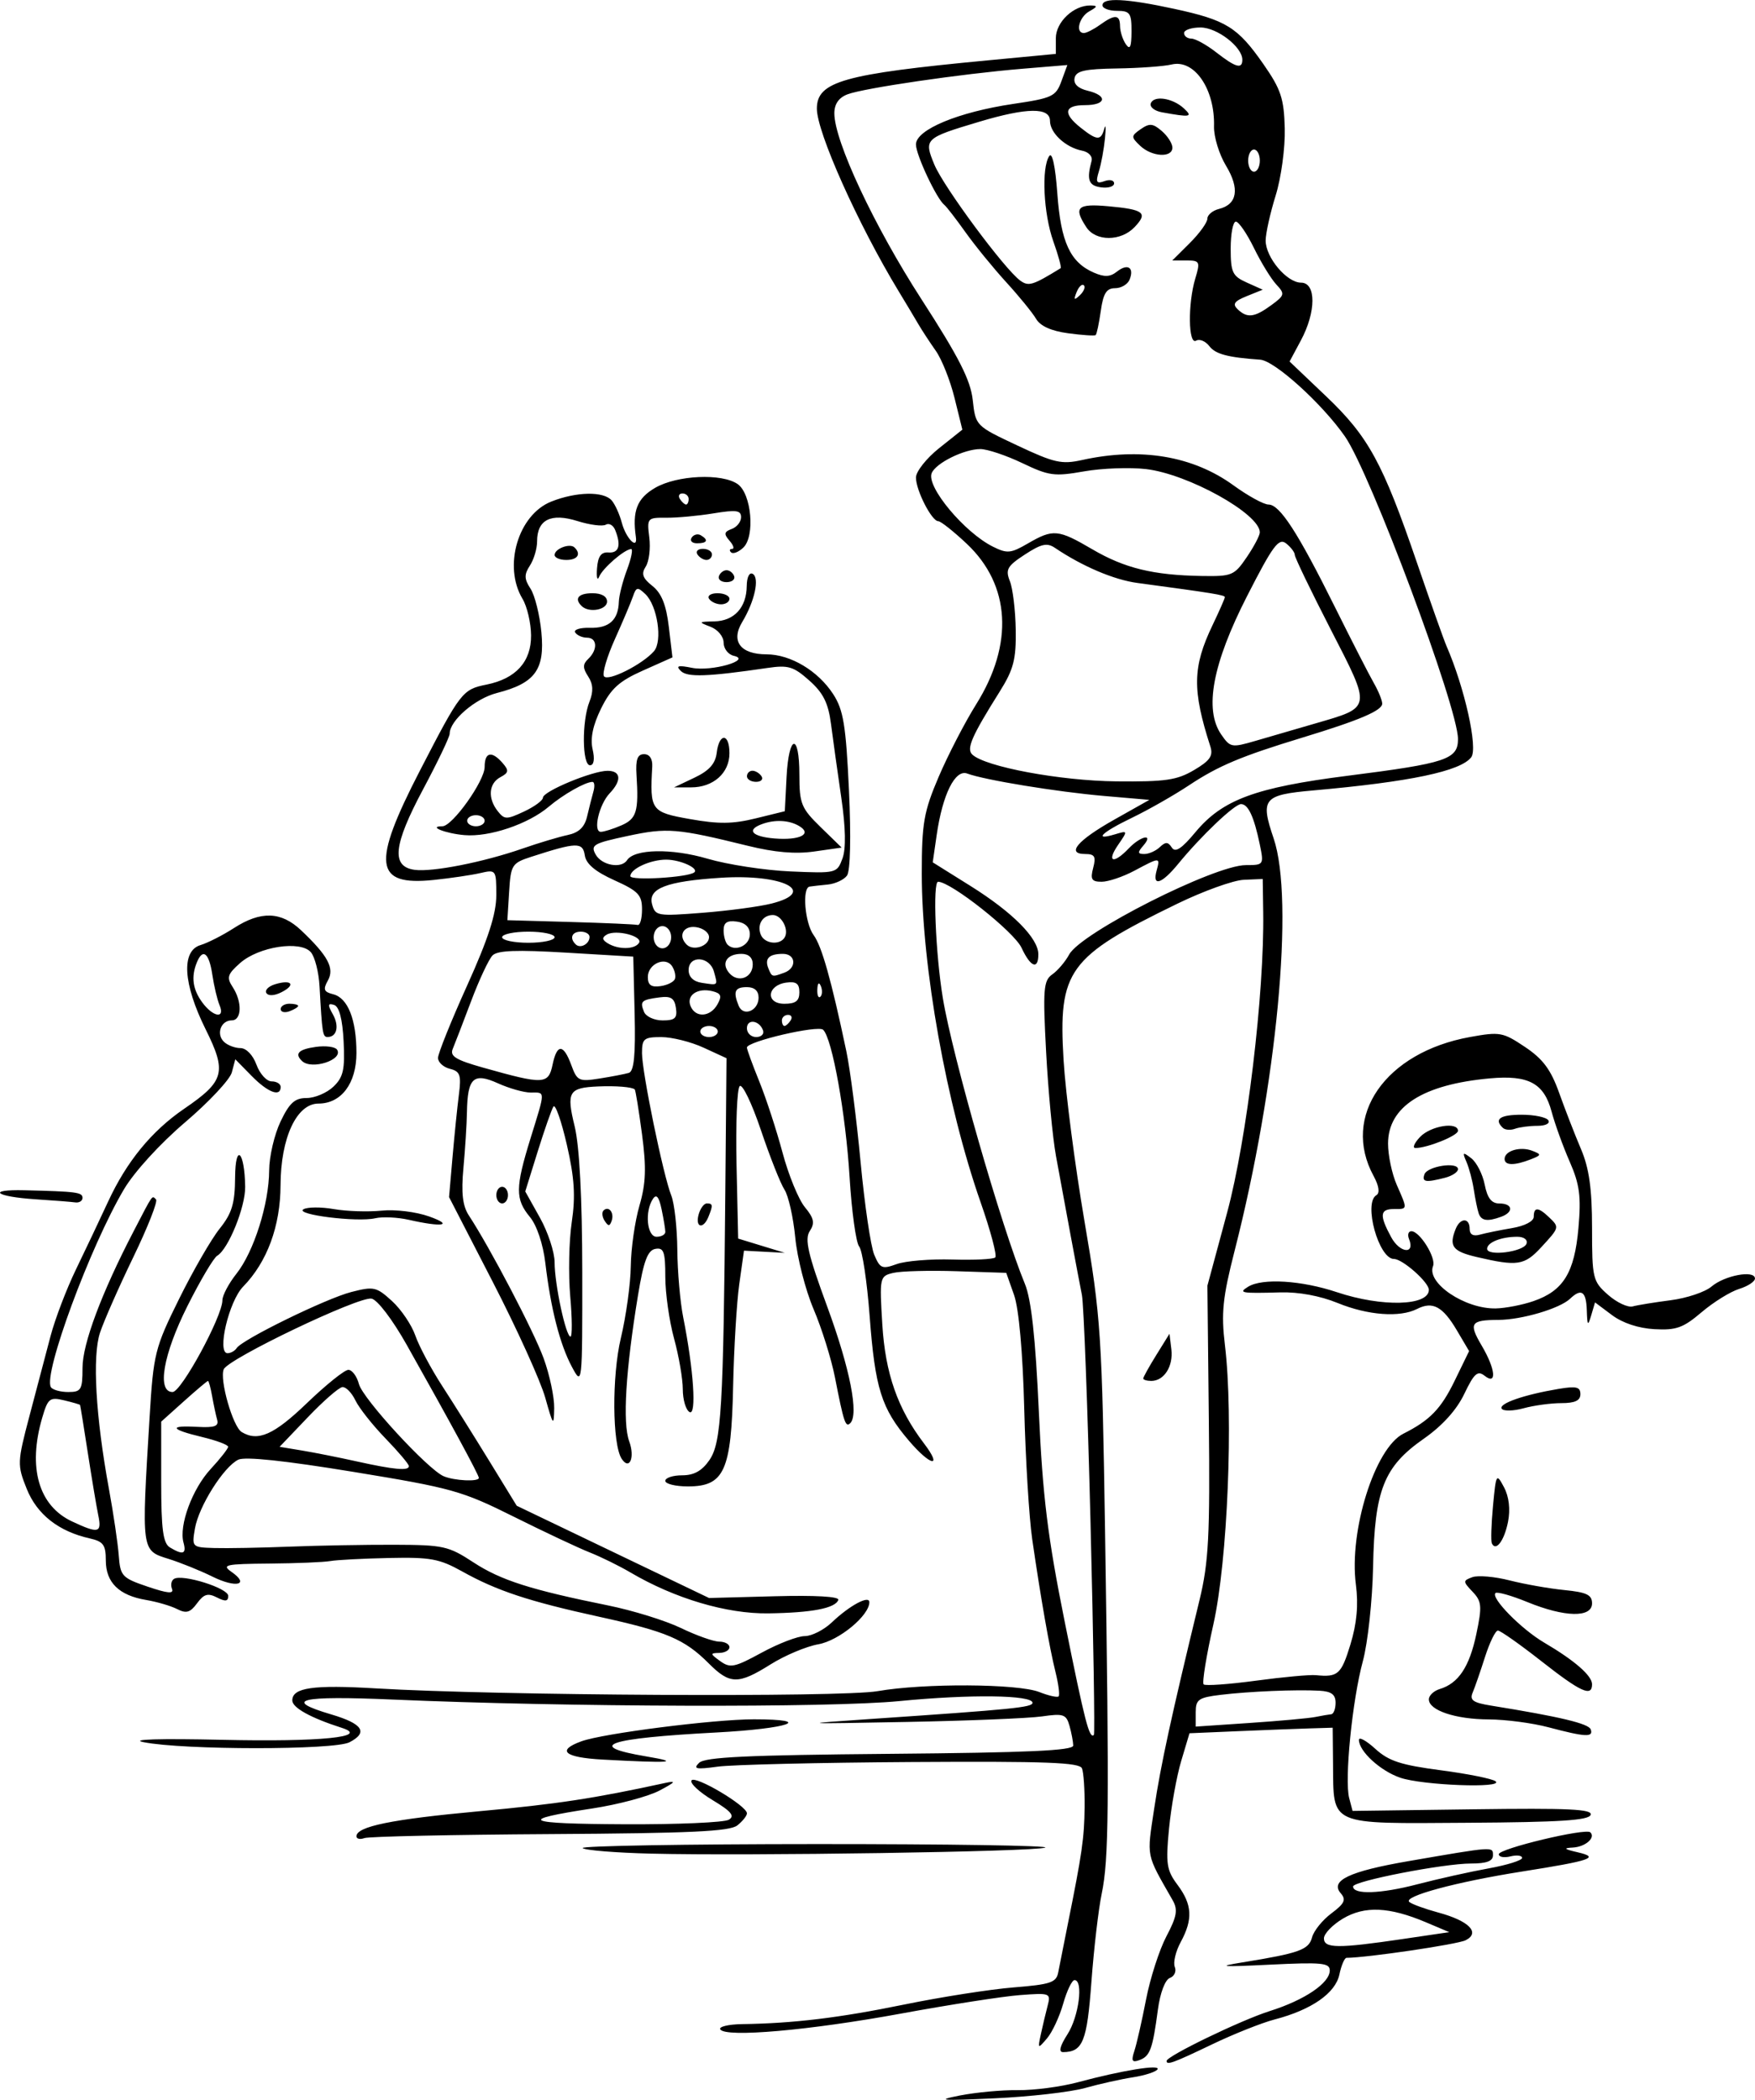 <?xml version="1.0" encoding="UTF-8"?>
<svg width="300.27mm" height="359.22mm" version="1.1" viewBox="0 0 1064 1272.8" xmlns="http://www.w3.org/2000/svg">
<g transform="translate(-451.49 391.01)">
<path d="m1033.3 879.21c9.717-1.919 25.618-3.39 35.335-3.268 9.717 0.122 26.05-2.028 36.296-4.778 26.992-7.244 50.39-11.028 48.302-7.813-0.994 1.531-7.715 3.698-14.934 4.816-7.22 1.118-20.282 4.037-29.027 6.487-8.745 2.45-33.392 5.263-54.77 6.25-32.555 1.503-35.999 1.228-21.201-1.694zm105.92-27.055c1.394-4.189 4.582-18.208 7.086-31.154 2.504-12.946 8.065-30.19 12.358-38.32 6.336-12 7.045-16.114 3.767-21.857-16.366-28.67-15.723-25.459-11.16-55.776 3.974-26.406 10.373-55.822 27.44-126.15 5.557-22.897 6.399-39.08 5.661-108.75l-0.868-81.848 11.944-44.247c11.98-44.38 22.611-132.83 21.889-182.11l-0.297-20.175-11.503 0.498c-6.327 0.274-24.502 6.82-40.39 14.547-66.236 32.214-72.112 40.307-68.835 94.812 1.198 19.923 6.906 63.881 12.684 97.685 9.933 58.108 10.614 68.435 12.478 189.24 2.562 166.1 2.267 197.62-2.041 218.27-1.964 9.412-4.777 33.505-6.252 53.54-2.656 36.074-5.2 42.4-17.111 42.541-2.913 0.034-2.035-3.585 2.637-10.877 6.88-10.738 9.723-32.785 4.228-32.785-1.54 0-4.626 6.431-6.857 14.291-2.231 7.86-6.641 17.317-9.798 21.016-5.58 6.536-5.685 6.465-3.743-2.522 1.099-5.086 2.937-12.821 4.084-17.189 2.028-7.725 1.571-7.903-16.784-6.512-10.378 0.786-42.721 5.814-71.872 11.172-55.665 10.232-106.5 14.693-109.78 9.634-1.068-1.645 4.91-3.09 13.284-3.211 31.179-0.452 58.733-3.781 98.186-11.862 22.307-4.569 52.15-9.24 66.318-10.38 22.526-1.812 25.926-2.959 27.093-9.139 0.733-3.887 3.319-16.903 5.745-28.924 8.712-43.158 10.042-52.395 10.25-71.179 0.117-10.483-0.601-21.075-1.594-23.538-1.453-3.606-21.587-4.357-103.36-3.855-55.853 0.343-108.71 1.602-117.45 2.799-13.209 1.807-15.124 1.417-11.312-2.304 3.586-3.501 28.873-4.693 115.72-5.456 84.04-0.738 111.12-1.968 111.09-5.044-0.035-2.237-1.039-7.589-2.25-11.893-1.986-7.058-3.629-7.622-16.736-5.747-7.993 1.143-44.745 2.649-81.67 3.346-66.492 1.255-66.696 1.237-21.201-1.854 85.484-5.808 97.172-6.98 97.172-9.751 0-4.754-37.768-5.237-80.698-1.032-42.264 4.139-201.53 3.659-307.11-0.927-56.532-2.455-67.327 0.144-37.365 8.999 19.148 5.659 22.597 10.917 11.079 16.889-9.249 4.795-100.67 4.761-124.77-0.046-8.768-1.749 9.39-2.293 47.824-1.434 59.27 1.325 89.595-1.715 72.316-7.25-18.934-6.064-30.035-12.208-30.035-16.623 0-7.771 12.591-9.578 50.83-7.293 72.978 4.36 282.04 5.504 304.03 1.664 28.035-4.895 85.034-4.58 98.029 0.542 5.624 2.217 10.881 3.406 11.684 2.643 0.802-0.763-0.039-7.398-1.866-14.743-3.684-14.803-8.942-44.792-14.133-80.607-1.876-12.946-4.047-48.505-4.824-79.02-0.865-33.976-3.253-60.696-6.161-68.932l-4.747-13.45-30.03-0.992c-16.516-0.546-33.823-0.087-38.459 1.019-8.256 1.97-8.393 2.616-6.65 31.255 1.809 29.725 9.315 51.16 25.237 72.075 11.573 15.201 4.155 13.93-9.071-1.554-16.743-19.602-20.55-31.687-23.857-75.727-1.561-20.797-4.414-39.712-6.34-42.032-1.925-2.32-4.542-21.282-5.815-42.137-2.343-38.39-10.539-84.029-16.029-89.253-3.106-2.956-46.219 7.088-46.216 10.766 9.9e-4 1.143 3.38 10.401 7.509 20.573 4.129 10.172 10.468 29.58 14.088 43.129 3.619 13.549 9.714 28.425 13.543 33.058 5.547 6.71 6.149 9.662 2.964 14.516-3.207 4.886-1.096 13.988 10.658 45.962 13.766 37.444 19.248 65.377 13.841 70.522-2.812 2.676-3.899-0.595-9.18-27.611-2.204-11.273-8.044-29.952-12.979-41.509-4.935-11.557-9.942-31.083-11.128-43.392-1.186-12.309-4.13-25.406-6.542-29.105-2.412-3.699-8.849-19.958-14.303-36.132-5.455-16.174-11.231-28.158-12.835-26.631-1.605 1.527-2.472 22.948-1.927 47.602l0.99 44.826 28.268 8.647-24.735-1.325-2.849 20.175c-1.567 11.096-3.251 39.09-3.741 62.207-1.084 51.112-5.344 60.526-27.385 60.526-7.55-1e-4 -13.728-1.513-13.728-3.363s4.587-3.362 10.194-3.362c7.221 0 12.051-2.696 16.56-9.246 7.232-10.503 8.461-31.351 9.635-163.41l0.713-80.183-13.914-6.403c-7.653-3.522-19.181-6.403-25.618-6.403-10.551 0-11.704 0.958-11.704 9.724 0 11.558 12.865 74.087 17.767 86.357 1.889 4.727 3.529 19.467 3.645 32.755 0.117 13.288 1.719 31.725 3.563 40.972 6.348 31.835 8.224 60.063 3.82 57.473-2.233-1.313-4.06-7.521-4.06-13.794 0-6.274-2.385-20.12-5.3-30.771s-5.3-27.48-5.3-37.399c0-15.219-0.945-17.861-6.054-16.925-4.642 0.851-7.087 7.379-10.479 27.988-7.516 45.655-9.441 77.502-5.357 88.648 3.609 9.852 0.152 17.858-4.572 10.585-5.715-8.799-5.984-50.172-0.476-73.216 3.171-13.266 5.873-32.874 6.006-43.573 0.134-10.699 2.498-27.207 5.256-36.684 3.918-13.461 4.251-22.96 1.525-43.42-1.919-14.404-3.893-26.556-4.386-27.003-1.619-1.469-11.306-2.259-22.098-1.801-17.96 0.762-19.44 3.252-14.338 24.135 2.93 11.995 4.581 43.499 4.62 88.17 0.06 68.942 0 69.411-6.267 57.694-7.293-13.612-12.83-35.242-16.113-62.938-1.359-11.47-5.17-22.856-9.335-27.895-8.963-10.843-8.914-17.758 0.339-47.673 9.145-29.569 9.138-27.784 0.11-27.784-4.079 0-12.973-2.509-19.764-5.576-14.908-6.732-18.521-3.413-18.88 17.345-0.127 7.398-1.095 22.747-2.148 34.109-1.387 14.959-0.481 22.845 3.284 28.582 12.926 19.694 39.329 70.127 45.354 86.628 3.651 9.999 6.533 23.617 6.405 30.263-0.216 11.2-0.613 10.731-5.43-6.411-2.859-10.172-17.149-41.688-31.756-70.036l-26.558-51.542 2.093-24.116c1.152-13.264 2.893-30.354 3.869-37.977 1.523-11.891 0.75-14.117-5.44-15.657-3.969-0.988-7.216-3.963-7.216-6.611 0-2.649 7.95-22.41 17.668-43.913 12.779-28.279 17.668-43.425 17.668-54.736 0-15.362-0.17-15.599-9.717-13.394-5.344 1.234-18.063 3.111-28.263 4.17-36.037 3.743-37.684-9.424-8.294-66.328 24.634-47.698 25.771-49.166 40.335-52.095 17.833-3.587 27.161-13.897 27.015-29.862-0.067-7.538-2.398-17.488-5.175-22.111-11.875-19.769-2.651-50.983 17.427-58.966 15.187-6.039 31.695-6.354 36.626-0.701 2.025 2.322 4.781 8.389 6.124 13.482 2.507 9.506 9.72 16.845 8.544 8.693-2.278-15.789 0.72-23.446 11.666-29.797 13.304-7.719 40.45-8.951 50.05-2.271 8.374 5.827 10.66 31.6 3.414 38.495-2.869 2.73-6.2 4.027-7.403 2.882-1.203-1.145-0.932-2.082 0.601-2.082 1.534 0 0.824-2.252-1.576-5.004-3.534-4.053-3.28-5.4 1.334-7.085 3.134-1.144 5.698-4.361 5.698-7.147 0-4.188-2.907-4.589-16.784-2.311-9.231 1.515-22.094 2.703-28.584 2.639-11.479-0.113-11.759 0.212-10.288 11.918 0.831 6.619-0.134 14.576-2.147 17.684-2.837 4.381-1.925 7.024 4.059 11.769 5.513 4.371 8.348 11.429 9.924 24.703l2.206 18.584-17.927 7.99c-14.41 6.423-19.378 10.929-25.325 22.969-4.977 10.076-6.665 18.162-5.154 24.704 1.394 6.038 0.799 9.725-1.57 9.725-4.796 0-5.021-26.804-0.325-38.562 2.466-6.174 2.233-10.652-0.795-15.266-3.364-5.125-3.354-7.416 0.042-10.649 5.891-5.606 5.461-12.862-0.763-12.862-2.801 0-6.009-1.413-7.131-3.139-1.121-1.727 2.911-3.005 8.962-2.842 11.596 0.314 17.149-4.724 17.495-15.875 0.117-3.699 2.337-12.399 4.938-19.335 2.601-6.935 3.724-12.576 2.495-12.535-4.005 0.134-17.231 11.568-19.363 16.738-1.144 2.774-1.733 0.504-1.309-5.044 0.558-7.3 2.48-9.959 6.955-9.621 6.363 0.481 7.793-4.332 4.047-13.623-1.176-2.915-3.73-4.363-5.677-3.218-1.947 1.145-9.679 0.154-17.183-2.203-16.098-5.056-24.472-0.843-24.472 12.309 0 4.422-1.973 11.046-4.384 14.72-3.525 5.371-3.449 8.103 0.387 13.948 2.624 3.998 5.594 15.91 6.6 26.472 2.161 22.685-3.822 30.846-26.962 36.776-13.189 3.38-28.644 16.699-28.644 24.685 0 1.929-7.24 17.066-16.088 33.639-18.108 33.915-19.478 46.951-5.137 48.875 10.804 1.449 41.673-4.638 65.394-12.896 9.717-3.383 22.016-7.072 27.331-8.198 6.825-1.446 10.295-4.748 11.812-11.243 1.182-5.058 2.904-11.844 3.825-15.08 0.922-3.236 0.67-5.885-0.561-5.885-4.325 0-17.766 7.626-26.507 15.039-12.443 10.553-36.026 18.508-51.06 17.224-11.587-0.989-22.546-5.362-13.438-5.362 6.073 0 25.629-27.445 25.629-35.969 0-9.036 4.264-9.966 10.884-2.375 3.949 4.527 3.74 5.872-1.334 8.573-7.095 3.778-7.794 12.788-1.6 20.62 4.07 5.147 5.318 5.165 15.901 0.223 6.316-2.95 11.484-6.741 11.484-8.425 0-3.815 29.981-16.273 39.162-16.273 8.178 0 8.74 5.809 1.318 13.614-6.475 6.809-10.288 23.374-5.38 23.374 1.89 0 7.487-1.756 12.436-3.902 9.262-4.016 10.59-8.432 9.19-30.564-0.594-9.388 0.578-12.61 4.588-12.61 3.357 0 5.224 2.85 4.957 7.566-1.508 26.591-0.782 27.597 22.95 31.795 17.37 3.072 25.856 2.98 39.752-0.433l17.668-4.339 1.052-20.657c1.327-26.044 7.782-27.259 7.782-1.464 0 17.523 1.114 20.279 12.808 31.675l12.809 12.482-16.611 2.37c-11.442 1.633-23.949 0.563-40.193-3.437-43.166-10.629-48.932-11.103-72.875-5.992-20.875 4.456-22.678 5.505-19.42 11.298 3.696 6.572 15.558 8.698 18.996 3.405 4.461-6.868 27.059-7.286 48.797-0.902 12.166 3.573 34.792 7.043 50.279 7.712 27.84 1.202 28.196 1.114 31.522-7.82 2.206-5.924 1.958-18.66-0.722-36.988-2.247-15.374-5.045-35.414-6.217-44.535-1.633-12.71-4.696-18.863-13.118-26.349-9.607-8.54-12.787-9.503-25.305-7.666-36.511 5.358-48.686 5.782-52.646 1.833-3.161-3.153-1.638-3.576 6.796-1.889 11.846 2.37 36.591-4.743 25.348-7.285-3.401-0.769-6.184-4.363-6.184-7.986 0-3.688-3.499-7.925-7.95-9.628-7.509-2.872-7.384-3.053 2.261-3.254 12.098-0.253 19.556-8.36 19.711-21.428 0.064-5.443 1.615-8.562 3.659-7.36 4.243 2.496 1.121 16.695-6.419 29.194-7.025 11.647-1.053 19.55 14.788 19.568 14.516 0.017 31.197 9.98 40.379 24.118 6.205 9.553 7.736 18.89 9.573 58.35 1.303 27.995 0.824 48.854-1.184 51.622-1.854 2.554-7.123 5.009-11.709 5.455-4.587 0.446-9.531 1.004-10.989 1.24-4.648 0.753-2.843 22.208 2.477 29.436 4.924 6.69 10.671 27.079 19.77 70.149 2.34 11.075 6.24 41.338 8.667 67.251 2.427 25.913 6.156 51.256 8.287 56.317 3.517 8.354 4.769 8.878 13.599 5.683 5.349-1.935 20.513-3.186 33.697-2.779 13.184 0.407 24.92-0.163 26.08-1.268 1.16-1.104-2.823-16.1-8.851-33.323-20.749-59.283-35.706-142.79-35.706-199.34 0-30.577 1.225-37.579 10.274-58.739 5.65-13.213 15.878-32.978 22.729-43.921 22.862-36.52 20.756-72.319-5.721-97.265-7.998-7.536-15.778-13.702-17.288-13.702-3.972 0-13.527-18.686-13.527-26.455 0-3.637 6.331-11.656 14.068-17.82l14.068-11.207-4.739-19.205c-2.606-10.563-7.717-23.425-11.357-28.582s-8.384-12.403-10.542-16.102c-2.158-3.699-7.594-12.778-12.08-20.175-24.535-40.464-49.488-96.19-49.488-110.52 0-16.438 16.042-20.979 103.36-29.256l41.519-3.936v-9.496c0-9.845 10.85-20.057 21.104-19.862 4.354 0.082 4.201 0.765-0.786 3.53-6.212 3.443-8.668 13.181-3.325 13.181 1.572 0 5.944-2.222 9.717-4.937 9.099-6.549 12.148-6.366 12.213 0.734 0.036 3.236 1.595 8.154 3.479 10.928 2.548 3.752 3.439 1.814 3.479-7.566 0.049-11.222-0.918-12.61-8.78-12.61-4.859 0-8.834-1.513-8.834-3.363 0-4.855 14.416-4.147 43.441 2.135 31.595 6.838 38.497 11.109 54.095 33.471 10.664 15.289 12.522 20.874 12.984 39.034 0.3 11.75-2.161 29.88-5.521 40.691-3.333 10.724-6.06 23.004-6.06 27.288 0 10.242 12.842 25.509 21.458 25.509 9.226 0 9.19 17.674-0.071 34.96l-6.881 12.844 22.173 21.1c25.662 24.421 34.337 40.316 55.069 100.91 8.226 24.042 16.276 46.739 17.889 50.438 11.038 25.321 19.187 61.975 14.995 67.442-6.492 8.466-37.142 14.901-95.738 20.101-30.338 2.692-32.231 4.979-24.057 29.065 12.638 37.239 1.989 149.7-23.683 250.11-7.229 28.272-8.186 37.656-5.835 57.163 5.22 43.315 1.606 130.78-6.984 169.04-4.29 19.108-6.959 35.543-5.931 36.521 1.028 0.979 15.267-0.03 31.642-2.242 16.375-2.212 32.761-3.719 36.415-3.349 13.362 1.353 15.383-0.444 20.931-18.604 3.882-12.708 4.921-24.071 3.317-36.288-4.276-32.567 11.524-82.803 28.773-91.481 16.059-8.08 22.795-15.018 31.058-31.989l8.807-18.089-7.462-12.634c-8.52-14.425-14.64-17.718-24.036-12.933-10.494 5.345-29.827 3.907-48.189-3.583-10.632-4.337-23.644-6.748-34.745-6.438-23.878 0.666-25.677 0.349-19.514-3.441 8.641-5.314 32.412-3.832 53.92 3.363 27.156 9.083 55.619 8.332 55.619-1.467 0-4.594-15.947-18.708-21.137-18.708-9.271 0-18.653-33.971-10.678-38.662 2.224-1.308 1.6-5.605-1.694-11.666-19.72-36.289 7.127-74.949 58.483-84.217 18.124-3.271 19.88-2.954 33.298 6.014 10.872 7.266 15.687 13.731 20.711 27.808 3.601 10.088 9.563 25.431 13.251 34.096 4.956 11.645 6.705 24.109 6.705 47.78 0 30.568 0.44 32.413 9.656 40.546 5.311 4.686 12.069 7.86 15.018 7.053 2.948-0.807 13.311-2.491 23.029-3.741 9.717-1.25 20.848-4.985 24.735-8.299 7.898-6.734 26.086-10.147 26.338-4.942 0.089 1.849-4.21 4.717-9.554 6.372-5.344 1.655-15.606 8.019-22.805 14.142-11.159 9.492-15.369 11.006-28.574 10.276-9.714-0.537-19.317-3.723-25.759-8.545l-10.272-7.689-2.32 7.854c-2.002 6.776-2.369 6.354-2.672-3.075-0.371-11.501-3.287-13.516-10.133-7.001-6.283 5.979-29.336 12.778-43.517 12.835-16.853 0.067-18.092 1.991-10.056 15.606 8.392 14.218 9.34 24.248 1.723 18.233-4.209-3.324-6.343-1.411-12.294 11.02-4.669 9.754-13.306 19.307-24.569 27.175-24.238 16.931-29.814 31.024-30.724 77.65-0.397 20.343-3.185 46.067-6.194 57.163-6.415 23.653-11.229 71.866-8.289 83.017l2.049 7.772 72.934-0.977c58.351-0.782 72.63-0.11 71.412 3.363-1.171 3.338-18.402 4.447-74.635 4.802-84.921 0.537-81.186 2.174-81.556-35.769l-0.212-21.857-14.134 0.429c-7.774 0.236-27.306 0.993-43.405 1.681l-29.271 1.252-5.022 16.813c-2.762 9.247-6.082 27.669-7.378 40.938-2.082 21.317-1.483 25.291 5.142 34.145 8.934 11.94 9.434 20.882 1.941 34.671-3.056 5.623-4.673 12.415-3.593 15.092 1.079 2.677-0.262 5.68-2.983 6.674-2.878 1.051-5.915 9.082-7.263 19.207-3.192 23.967-4.755 28.237-11.201 30.591-4.468 1.632-5.082 0.512-3.058-5.574zm-26.584-320.38c-1.764-70.252-4.111-132.27-5.213-137.82-2.256-11.35-10.136-53.56-15.723-84.224-2.038-11.185-4.731-39.596-5.985-63.135-2.02-37.935-1.598-43.273 3.718-46.972 3.299-2.295 7.919-7.732 10.267-12.082 7.139-13.224 88.11-54.184 107.11-54.184 10.874 0 11.006-0.196 8.43-12.61-3.479-16.768-7.026-24.378-11.36-24.378-3.931 0-24.265 19.342-38.077 36.22-10.024 12.248-15.845 14.082-13.11 4.13 2.276-8.28 2.101-8.28-13.391 0-6.92 3.699-15.886 6.725-19.925 6.725-6.068 0-6.958-1.46-5.126-8.406 1.808-6.855 0.921-8.406-4.806-8.406-11.795 0-4.819-8.227 17.743-20.929l21.122-11.891-27.472-2.377c-28.504-2.466-72.497-9.67-82.948-13.583-7.34-2.748-14.958 12.601-18.531 37.338l-2.381 16.486 22.882 14.313c25.535 15.973 41.138 31.685 41.138 41.427 0 9.646-4.711 7.823-10.182-3.939-4.507-9.69-42.854-40.033-50.594-40.033-3.342 0-1.55 43.764 2.893 70.614 5.85 35.355 35.6 138.93 49.742 173.17 3.872 9.376 6.429 32.803 8.44 77.339 2.325 51.498 5.38 76.274 15.752 127.76 12.176 60.44 14.877 70.905 17.625 68.289 0.642-0.611-0.276-58.589-2.042-128.84zm136.21 117.98c3.887-0.776 8.26-1.527 9.717-1.668 1.458-0.142 2.65-3.284 2.65-6.982 0-4.961-2.549-6.87-9.717-7.277-14.036-0.797-42.69 0.398-60.07 2.505-13.309 1.614-15.018 2.812-15.018 10.529v8.707l32.685-2.201c17.977-1.211 35.865-2.836 39.752-3.612zm-451.64-254.96c-1.185-13.408-0.77-33.656 0.92-44.996 2.347-15.742 1.642-26.848-2.983-46.964-3.331-14.491-6.989-24.884-8.127-23.095-1.138 1.788-5.447 14.093-9.576 27.344l-7.507 24.093 8.894 15.918c4.891 8.755 8.894 20.914 8.894 27.021 0 13.229 6.813 45.059 9.645 45.059 1.096 0 1.023-10.97-0.163-24.378zm583.95 2.869c18.131-6.234 24.902-17.221 27.286-44.279 1.692-19.205 0.734-26.506-5.274-40.205-4.038-9.206-8.996-22.908-11.017-30.447-4.606-17.179-13.942-22.212-37.301-20.108-40.798 3.675-61.836 17.147-61.836 39.597 0 7.111 2.385 18.361 5.3 25.001 6.63 15.1 6.689 14.613-1.767 14.613-8.49 0-8.848 3.782-1.616 17.09 5.265 9.689 14.653 10.614 10.802 1.064-1.043-2.587-0.393-4.704 1.444-4.704 5.082 0 15.12 16.169 13.12 21.131-4.132 10.247 19.366 26.084 38.087 25.668 5.83-0.129 16.078-2.118 22.773-4.42zm-34.257-26.714c-14.782-3.451-17.116-6.547-12.872-17.071 2.765-6.857 8.456-6.889 8.456-0.048 0 3.436 2.152 4.669 6.184 3.542 3.401-0.951 12.146-2.734 19.434-3.963 7.823-1.319 13.251-4.147 13.251-6.904 0-5.957 2.728-5.917 9.086 0.134 6.608 6.288 6.616 6.254-4.573 18.388-10.149 11.007-14.414 11.655-38.965 5.923zm30.057-8.099c0.836-2.422-1.547-4.203-5.623-4.203-9.691 0-18.251 3.423-18.251 7.298 0 4.72 22.169 1.846 23.874-3.095zm-29.022-18.494c-0.767-2.312-2.082-8.743-2.923-14.291-0.841-5.548-2.847-13.114-4.457-16.813-2.591-5.951-2.252-6.202 2.94-2.184 3.227 2.498 6.883 9.685 8.122 15.972 1.618 8.208 4.135 11.431 8.927 11.431 8.106 0 8.81 5.226 1.085 8.047-8.421 3.075-12.152 2.486-13.694-2.162zm-32.858-23.538c1.706-4.943 20.34-7.818 20.34-3.137 0 1.756-3.578 4.106-7.95 5.221-11.688 2.981-14.003 2.591-12.389-2.084zm48.608-9.352c0-4.958 9.521-7.758 16.784-4.937 5.677 2.205 5.604 2.629-0.883 5.167-9.97 3.901-15.901 3.815-15.901-0.23zm-51.236-13.345c6.405-6.735 22.968-9.397 22.968-3.692 0 2.929-18.552 10.417-25.809 10.417-1.955 0-0.676-3.026 2.842-6.725zm50.168-5.5c-5.551-5.283-1.707-7.95 11.46-7.95 7.659 0 14.908 1.513 16.109 3.363 1.231 1.896-1.634 3.363-6.569 3.363-4.814 0-10.954 0.804-13.644 1.786-2.69 0.982-6 0.73-7.356-0.56zm-507.76 63.083c0-1.618-1.019-7.793-2.265-13.721-1.594-7.585-3.149-9.453-5.246-6.305-5.104 7.661-3.63 22.968 2.211 22.968 2.915 0 5.3-1.324 5.3-2.942zm-68.331-101.5c2.667-12.689 6.592-12.56 11.33 0.373 3.521 9.611 4.606 10.127 17.13 8.144 7.354-1.164 15.333-2.699 17.731-3.41 3.16-0.937 4.132-10.818 3.534-35.885l-0.827-34.592-40.623-2.414c-30.149-1.792-41.673-1.358-44.698 1.681-2.242 2.252-8.07 14.687-12.952 27.633-4.882 12.946-9.913 26.015-11.179 29.042-1.841 4.4 1.817 6.665 18.239 11.293 37.116 10.459 39.75 10.343 42.316-1.865zm100.13-19.976c0-1.849-2.385-3.362-5.3-3.362s-5.3 1.513-5.3 3.362 2.385 3.363 5.3 3.363 5.3-1.513 5.3-3.363zm27.458-0.63c-2.184-6.235-9.791-7.269-9.791-1.331 0 2.928 2.518 5.324 5.595 5.324 3.077 0 4.965-1.797 4.196-3.993zm16.711-6.095c1.201-1.849 0.5-3.363-1.558-3.363-2.058 0-3.742 1.513-3.742 3.363s0.701 3.363 1.558 3.363c0.857 0 2.541-1.513 3.742-3.363zm-69.541-7.566c-0.886-5.936-3.032-7.314-9.963-6.396-11.038 1.461-11.976 2.338-9.381 8.773 1.151 2.854 6.228 5.189 11.283 5.189 7.509 0 8.984-1.384 8.061-7.566zm25.164-2.151c2.849-5.065 2.237-6.687-3.018-7.994-9.005-2.241-15.935 2.43-13.3 8.965 2.954 7.325 11.954 6.789 16.318-0.971zm24.943-4.093c0-4.124-2.489-6.365-7.067-6.365-7.342 0-8.503 2.615-5.008 11.282 2.768 6.865 12.075 3.076 12.075-4.916zm24.735-3.237c0-5.285-1.903-6.701-7.914-5.885-11.744 1.595-12.777 12.843-1.178 12.843 6.839 0 9.093-1.725 9.093-6.959zm13.014-3.759c-1.128-2.682-1.965-1.886-2.135 2.032-0.152 3.545 0.682 5.531 1.856 4.413 1.174-1.117 1.3-4.018 0.279-6.445zm-88.436-4.413c0.607-1.849-0.191-5.305-1.772-7.68-4.059-6.095-14.678-1.326-14.678 6.592 0 4.861 2.021 6.316 7.674 5.525 4.22-0.591 8.17-2.588 8.776-4.437zm23.633-4.35c-2.582-9.397-15.349-10.168-15.349-0.928 0 4.132 2.89 6.93 7.95 7.7 10.163 1.545 9.78 1.896 7.398-6.772zm23.52-4.416c0-4.059-2.485-6.365-6.859-6.365-8.909 0-12.511 5.765-7.321 11.716 5.34 6.122 14.18 2.786 14.18-5.351zm19.145 5.044c7.715-2.817 7.045-11.409-0.889-11.409-8.336 0-11.184 2.826-8.801 8.735 2.178 5.4 2.204 5.408 9.69 2.674zm-118.08-21.695c0-1.74-2.385-3.164-5.3-3.164-5.464 0-7.02 3.968-3.041 7.755 2.823 2.686 8.341-0.35 8.341-4.59zm29.971 3.66c2.639-4.064-13.938-8.337-19.547-5.039-3.024 1.779-2.844 3.183 0.682 5.309 6.446 3.887 16.256 3.746 18.864-0.27zm19.498-3.461c0-3.736-2.356-6.725-5.3-6.725-2.945 0-5.3 2.989-5.3 6.725s2.356 6.725 5.3 6.725c2.945 0 5.3-2.989 5.3-6.725zm22.968-0.046c0-2.749-3.578-5.481-7.95-6.072-7.734-1.045-11.037 5.423-5.473 10.718 4.117 3.917 13.423 0.697 13.423-4.646zm24.735-1.681c0-4.366-2.753-7.051-7.95-7.753-5.855-0.791-7.95 0.612-7.95 5.324 0 3.519 1.115 7.46 2.478 8.757 4.688 4.461 13.423 0.343 13.423-6.327zm-118.37 1.727c0-1.849-7.155-3.363-15.901-3.363-8.745 0-15.901 1.513-15.901 3.363s7.155 3.363 15.901 3.363c8.745 0 15.901-1.513 15.901-3.363zm139.38 0.303c2.996-4.613-1.683-13.753-7.04-13.753-6.208 0-9.783 5.826-7.321 11.93 2.188 5.426 11.273 6.579 14.361 1.824zm-86.374-17.149c0-8.769-2.241-11.131-16.784-17.69-11.598-5.23-17.133-9.897-17.914-15.104-1.217-8.119-4.928-8.018-32.438 0.886-11.743 3.8-12.421 4.872-13.431 21.218l-1.064 17.216 38.166 1.083c20.991 0.595 39.358 1.404 40.816 1.797 1.458 0.393 2.65-3.84 2.65-9.406zm78.621-3.583c28.255-7.183 6.769-18.027-30.918-15.604-32.992 2.121-44.237 6.478-41.589 16.114 1.935 7.04 3.228 7.256 30.638 5.105 15.74-1.235 34.581-3.762 41.869-5.615zm-46.922-18.895c2.938-2.458-8.46-7.648-16.914-7.701-9.566-0.06-21.852 5.56-21.852 9.996 0 2.883 35.06 0.807 38.766-2.295zm263.35-14.477c7.361-7.741 15.463-9.283 8.834-1.681-3.559 4.081-3.44 5.044 0.628 5.044 2.764 0 7-1.879 9.413-4.175 3.494-3.325 4.973-3.273 7.265 0.255 2.113 3.253 5.923 0.771 14.342-9.345 16.375-19.674 36.316-27.056 92.306-34.17 59.871-7.607 66.856-9.934 66.856-22.277 0-19.107-53.161-161.37-68.54-183.42-13.888-19.911-42.608-45.909-51.39-46.52-19.659-1.368-27.089-3.349-30.831-8.218-2.334-3.037-5.939-4.524-8.011-3.305-4.759 2.799-5.081-22.451-0.482-37.713 3.066-10.174 2.708-10.906-5.331-10.906h-8.618l10.631-10.586c5.847-5.822 10.631-12.455 10.631-14.739s3.172-4.942 7.049-5.907c11.121-2.768 12.667-12.274 4.258-26.179-4.171-6.897-7.445-17.607-7.275-23.799 0.622-22.657-11.893-40.93-25.735-37.575-4.583 1.111-19.44 2.19-33.018 2.399-19.798 0.304-24.905 1.464-25.795 5.857-0.714 3.526 2.101 6.245 7.901 7.63 12.398 2.961 11.346 8.749-1.59 8.749-12.609 0-13.574 4.968-2.65 13.64 9.97 7.915 12.358 8.023 14.344 0.651 0.871-3.236 1.065-0.588 0.43 5.885-0.635 6.473-2.288 15.429-3.674 19.902-2.072 6.69-1.478 7.753 3.349 5.99 3.228-1.179 5.868-0.572 5.868 1.348 0 1.92-3.578 3.007-7.95 2.415-7.537-1.02-8.804-4.566-5.722-16.005 0.741-2.75-1.749-5.444-5.762-6.232-9.988-1.961-19.434-10.723-19.434-18.027 0-8.332-13.884-8.168-42.913 0.506-33.11 9.893-33.632 10.39-27.212 25.942 5.547 13.439 42.712 63.613 52.123 70.369 5.051 3.626 7.52 2.865 24.44-7.533 0.626-0.384-1.362-7.704-4.417-16.267-5.97-16.734-7.306-44.486-2.488-51.716 1.799-2.699 3.727 6.242 4.92 22.814 2.114 29.342 7.796 41.626 22.131 47.842 6.484 2.812 9.865 2.659 14.032-0.632 6.475-5.114 10.601-2.475 7.634 4.884-1.151 2.854-5.113 5.189-8.805 5.189-5.182 0-7.154 3.129-8.648 13.728-1.064 7.55-2.466 14.167-3.115 14.704-0.649 0.537-8.167 0.034-16.707-1.118-10.26-1.384-16.852-4.359-19.434-8.772-2.149-3.673-10.268-13.633-18.042-22.134s-18.9-22.14-24.725-30.31c-5.825-8.17-11.574-15.611-12.776-16.536-4.682-3.602-17.269-30.35-17.269-36.697 0-8.964 25.648-19.646 59.027-24.584 23.598-3.491 25.785-4.517 29.138-13.67l3.625-9.896-27.344 2.269c-36.79 3.053-96.151 11.735-105.97 15.497-5.285 2.026-7.95 5.88-7.95 11.495 0 16.845 24.13 68.343 52.831 112.75 22.663 35.065 29.734 48.957 31.074 61.052 1.734 15.642 1.759 15.669 27.034 27.555 22.501 10.583 26.85 11.556 39.334 8.802 35.385-7.807 67.135-2.485 91.72 15.373 8.808 6.398 18.366 11.633 21.24 11.633 6.829 0 17.741 16.85 40.289 62.207 10.113 20.343 20.692 41.004 23.508 45.913 2.817 4.909 5.121 10.563 5.121 12.564 0 4.193-13.763 10.057-48.162 20.522-37.435 11.389-51.149 17.156-69.074 29.047-9.092 6.032-24.595 14.855-34.452 19.608-18.518 8.93-23.779 14.114-10.144 9.995 7.646-2.309 7.675-2.2 1.685 6.498-7.156 10.392-2.794 11.83 6.438 2.122zm-25.652-376.56c-7.963-12.134-5.526-14.456 13.362-12.729 21.623 1.977 24.112 3.967 15.842 12.663-8.277 8.704-23.513 8.739-29.204 0.066zm32.579-49.416c-5.57-5.301-5.546-5.934 0.384-10.061 5.315-3.698 7.359-3.516 12.759 1.134 3.537 3.046 6.431 7.573 6.431 10.061 0 6.357-12.461 5.635-19.574-1.134zm13.187-20.279c-4.485-0.815-7.5-3.257-6.701-5.426 1.833-4.974 13.222-3.242 20.029 3.046 5.684 5.251 4.055 5.542-13.328 2.381zm-219.79 432.72c-6.107-3.674-14.685-4.141-22.649-1.233-9.674 3.533-6.098 7.599 7.661 8.715 15.21 1.233 23.005-2.658 14.988-7.482zm-190.78-3.274c0-1.849-2.385-3.363-5.3-3.363-2.915 0-5.3 1.513-5.3 3.363s2.385 3.363 5.3 3.363c2.915 0 5.3-1.513 5.3-3.363zm430.08-30.708c9.663-5.683 11.715-8.647 9.894-14.291-11.051-34.266-10.809-48.207 1.277-73.453 4.129-8.624 7.507-16.31 7.507-17.078 0-1.283-6.816-2.39-53.003-8.607-14.238-1.917-33.425-10.083-50.041-21.299-4.749-3.206-8.229-2.427-18.194 4.071-10.696 6.974-11.897 9.1-9.098 16.105 1.773 4.439 3.377 17.718 3.562 29.509 0.283 17.923-1.315 24.072-9.74 37.492-16.992 27.066-20.289 34.627-16.621 38.119 7.826 7.447 53.446 15.944 87.347 16.269 29.854 0.286 36.686-0.706 47.109-6.836zm73.448-28.237c34.527-10.037 34.292-8.615 9.404-57.03-11.974-23.295-21.772-43.617-21.772-45.16 0-1.544-2.364-4.673-5.252-6.954-4.469-3.529-7.997 1.224-23.651 31.864-20.967 41.038-26.157 68.76-15.713 83.928 5.476 7.952 6.288 8.105 20.741 3.896 8.273-2.409 24.582-7.154 36.243-10.544zm-400.88-43.816c5.335-6.118 2.08-27.671-5.229-34.627-4.696-4.469-5.538-4.307-7.511 1.448-1.222 3.565-6.141 15.186-10.933 25.825-4.791 10.639-7.781 20.777-6.643 22.528 2.237 3.445 23.251-7.074 30.316-15.175zm359.36-56.955c4.373-6.424 7.95-13.215 7.95-15.09 0-11.224-43.464-35.38-69.026-38.362-9.784-1.141-26.665-0.514-37.512 1.394-18.045 3.174-21.234 2.747-37.493-5.024-9.774-4.671-21.196-8.494-25.383-8.494-9.885 0-27.069 8.507-29.535 14.621-3.3 8.183 19.862 35.946 37.164 44.548 8.617 4.284 10.769 4.084 21.201-1.969 15.296-8.875 18.289-8.601 39.093 3.581 19.505 11.421 36.853 15.655 66.156 16.148 18.452 0.31 19.836-0.264 27.385-11.353zm-338.33-35.312c0-1.849-1.684-3.362-3.742-3.362-2.058 0-2.759 1.513-1.558 3.362 1.201 1.849 2.885 3.362 3.742 3.362 0.857 0 1.558-1.513 1.558-3.362zm353.26-117.51c8.146-5.957 8.352-6.812 3.01-12.535-3.153-3.378-9.25-13.329-13.549-22.114-4.299-8.785-9.232-15.972-10.961-15.972-1.73 0-3.144 7.323-3.144 16.273 0 14.455 1.086 16.76 9.717 20.629l9.717 4.356-9.717 3.918c-7.557 3.047-8.774 4.814-5.477 7.953 5.799 5.518 10.161 4.982 20.404-2.508zm-113.66-12.041c-1.088-1.035-3.064 0.831-4.391 4.147-1.918 4.792-1.512 5.178 1.978 1.882 2.415-2.281 3.501-4.994 2.413-6.029zm106.69-75.568c0-3.699-1.59-6.725-3.534-6.725-1.943 0-3.534 3.026-3.534 6.725 0 3.699 1.59 6.725 3.534 6.725 1.944 0 3.534-3.026 3.534-6.725zm-10.6-61.15c0-7.747-15.306-19.551-25.35-19.551-5.491 0-9.985 1.513-9.985 3.363s1.988 3.37 4.417 3.379c2.429 0.01 9.187 3.738 15.018 8.285 11.858 9.25 15.901 10.4 15.901 4.524zm-45.936 1213.1c0-2.929 45.109-24.747 62.52-30.24 21.184-6.683 36.418-16.982 36.418-24.619 0-4.603-4.796-5.069-36.218-3.525-29.685 1.459-32.713 1.212-16.784-1.371 34.645-5.617 40.27-7.64 42.265-15.194 1.047-3.967 6.337-10.513 11.754-14.546 7.925-5.9 9.031-8.273 5.659-12.139-6.701-7.683 5.107-13.308 40.91-19.485 52.309-9.026 51.353-8.96 51.353-3.52 0 3.492-3.921 4.955-13.251 4.944-16.688-0.02-71.554 10.655-71.554 13.922 0 5.044 16.675 4.482 38.869-1.31 12.632-3.297 32.111-7.641 43.286-9.654 11.175-2.013 20.318-4.87 20.318-6.349s-3.18-1.897-7.067-0.93-7.067 0.377-7.067-1.312c0-3.376 52.648-15.985 55.483-13.288 3.429 3.263-3.004 8.854-10.639 9.246-5.933 0.305-5.266 0.967 2.859 2.834 13.85 3.183 8.475 5.055-33.568 11.691-40.094 6.328-72.506 15.092-68.361 18.484 1.645 1.346 9.56 4.223 17.59 6.393 18.552 5.013 25.621 12.183 16.548 16.783-4.934 2.501-59.851 10.606-72.224 10.659-1.215 7e-3 -3.163 4.548-4.328 10.095-2.386 11.354-16.938 21.455-39.287 27.271-7.712 2.007-24.765 8.797-37.897 15.09-23.57 11.295-27.586 12.761-27.586 10.069zm143.11-73.918 28.268-4.172-14.134-5.978c-22.246-9.409-37.19-10.065-50.352-2.211-6.316 3.769-11.484 9.144-11.484 11.946 0 6.128 8.496 6.202 47.702 0.416zm-455.77-51.767c-21.351-0.529-39.955-2.042-41.342-3.363-1.387-1.32 62.547-2.418 142.08-2.439 79.528-0.02 141.79 0.951 138.35 2.16-7.053 2.483-179.74 5.113-239.08 3.641zm-178.49-10.504c0-5.957 21.258-10.303 74.204-15.17 47.379-4.355 69.835-7.768 113.07-17.188 6.895-1.502 6.12-0.488-3.534 4.622-6.802 3.6-25.088 8.481-40.635 10.845-46.453 7.065-41.887 9.312 19.495 9.593 32.033 0.147 60.457-1.09 63.164-2.748 3.768-2.309 1.459-5.096-9.848-11.888-8.123-4.88-13.873-10.253-12.777-11.94 2.132-3.283 33.604 15.399 33.604 19.947 0 1.492-2.628 4.789-5.841 7.327-4.626 3.656-28.227 4.75-113.54 5.266-59.234 0.358-109.87 1.446-112.53 2.416-2.658 0.971-4.833 0.483-4.833-1.084zm632.76-35.53c-12.039-4.14-25-16.032-25-22.938 0-1.99 4.478 0.463 9.95 5.453 8.119 7.402 15.435 9.793 39.752 12.989 16.391 2.155 31.312 5.165 33.158 6.689 5.253 4.337-44.339 2.457-57.861-2.193zm-483.47-10.976c-23.287-1.259-28.243-5.536-12.862-11.101 13.2-4.776 80.181-13.31 104.47-13.31 37.429 0 21.371 5.646-22.7 7.981-66.412 3.518-80.05 8.19-42.402 14.525 21.571 3.63 14.628 4.129-26.501 1.905zm573.31-19.603c-9.717-2.573-25.941-4.707-36.052-4.743-20.183-0.071-36.385-5.48-36.385-12.147 0-2.353 2.97-5.175 6.601-6.271 11.32-3.419 17.975-13.4 22.162-33.238 3.576-16.947 3.321-19.878-2.244-25.729-5.939-6.245-5.947-6.725-0.145-8.844 3.375-1.232 13.529-0.354 22.566 1.952 9.036 2.306 23.982 4.942 33.214 5.858 13.532 1.342 16.784 2.905 16.784 8.065 0 8.825-16.542 8.495-39.204-0.783-9.651-3.951-18.359-6.41-19.351-5.466-3.033 2.887 15.67 21.905 29.554 30.051 18.353 10.769 29.002 20.035 29.002 25.236 0 7.895-6.803 4.792-30.816-14.057-12.958-10.172-24.78-18.494-26.27-18.494-1.49 0-5.001 7.187-7.803 15.972-2.802 8.785-6.176 18.528-7.5 21.651-1.934 4.566 0.247 6.108 11.141 7.866 41.851 6.755 59.211 10.901 60.449 14.437 1.717 4.902-3.158 4.652-25.702-1.317zm-509.05-38.734c-14.646-14.66-25.515-19.284-66.355-28.227-42.733-9.358-62.067-15.755-83.143-27.509-13.754-7.67-19.189-8.669-44.285-8.134-15.733 0.335-31.786 1.177-35.673 1.87-3.887 0.693-20.489 1.376-36.894 1.517-26.65 0.23-29.097 0.765-22.974 5.026 11.325 7.88 2.859 10-11.534 2.888-7.372-3.643-19.366-8.487-26.654-10.764-16.539-5.168-16.41-4.199-11.447-86.001 2.328-38.362 3.206-41.885 17.833-71.483 8.462-17.123 19.544-36.322 24.628-42.664 7.463-9.311 9.268-15.295 9.372-31.075 0.141-21.257 5.792-16.004 6.107 5.676 0.177 12.253-10.206 37.835-16.973 41.815-2.145 1.262-10.261 14.976-18.035 30.477-14.734 29.378-18.66 52.122-8.996 52.122 5.292 0 30.196-45.865 30.196-55.611 0-2.95 3.822-10.181 8.493-16.068 10.556-13.303 19.75-42.29 19.852-62.593 0.042-8.449 3.145-21.793 6.894-29.653 5.427-11.378 8.652-14.291 15.823-14.291 4.954 0 12.261-3.097 16.238-6.881 6.002-5.712 7.053-10.382 6.184-27.474-0.69-13.568-2.671-21.103-5.808-22.089-3.808-1.197-3.952-0.06-0.72 5.687 4.011 7.131 2.473 13.77-3.188 13.77-2.966 0-3.292-2.056-4.873-30.74-0.473-8.585-2.85-17.89-5.282-20.678-6.333-7.261-31.574-3.394-42.862 6.566-7.675 6.772-8.306 8.797-4.534 14.545 5.865 8.937 5.564 20.219-0.54 20.219-6.618 0-9.625 8.35-4.696 13.04 2.18 2.075 6.671 3.772 9.979 3.772 3.506 0 7.556 4.207 9.71 10.088 2.032 5.548 6.163 10.088 9.179 10.088 3.016 0 5.484 1.513 5.484 3.362 0 6.317-7.756 3.372-17.641-6.698l-9.876-10.06-2.089 7.921c-1.149 4.357-13.895 17.976-28.325 30.266-15.189 12.936-30.791 30.025-37.054 40.585-20.453 34.487-49.229 112.42-44.307 120 1.046 1.61 5.783 2.927 10.526 2.927 7.827 0 8.625-1.358 8.625-14.669 0-14.557 11.556-45.422 31.018-82.845 12.034-23.14 10.996-21.666 13.549-19.236 1.19 1.133-5.014 16.895-13.788 35.027-8.774 18.132-17.855 38.737-20.18 45.79-4.724 14.329-2.629 50.803 5.443 94.779 2.716 14.795 5.385 32.89 5.932 40.211 0.937 12.54 1.951 13.635 17.496 18.909 12.19 4.135 16.051 4.48 14.776 1.32-0.949-2.353-0.382-5.068 1.259-6.033 5.182-3.047 32.833 5.622 32.833 10.294 0 3.38-1.669 3.617-6.858 0.975-5.491-2.796-7.889-2.092-12.03 3.534-4.16 5.652-6.526 6.338-12.09 3.504-3.805-1.938-12.276-4.421-18.826-5.519-16.415-2.752-24.401-10.586-24.401-23.939 0-9.431-1.523-11.525-9.717-13.361-18.913-4.238-32.007-14.531-38.24-30.061-5.815-14.491-5.754-16.083 1.733-44.42 4.27-16.164 9.997-37.86 12.726-48.213 2.729-10.353 9.655-28.511 15.391-40.351 5.736-11.84 14.513-30.353 19.504-41.14 11.255-24.326 26.397-42.799 46.142-56.293 24.478-16.728 25.915-22.076 12.947-48.194-13.662-27.515-14.861-47.465-3.066-51 4.373-1.31 13.487-5.952 20.254-10.314 16.287-10.499 28.609-10.101 40.674 1.315 16.416 15.532 20.438 23.079 16.261 30.507-3.026 5.381-2.436 6.894 3.24 8.306 8.884 2.211 14.092 15.363 14.092 35.588 0 18.448-9.182 30.678-23.034 30.678-13.222 0-22.882 20.793-22.98 49.464-0.085 24.817-8.114 46.585-22.686 61.5-8.661 8.865-16.045 40.351-9.463 40.351 1.948 0 4.443-1.388 5.545-3.085 3.402-5.239 54.203-30.09 69.549-34.022 13.588-3.482 15.174-3.129 24.615 5.479 5.55 5.06 11.919 14.469 14.152 20.909 2.233 6.44 9.558 20.187 16.277 30.549 6.719 10.362 19.636 30.945 28.706 45.74l16.49 26.9 116.61 55.927 39.757-1.063c24.686-0.66 39.321 0.177 38.607 2.207-1.78 5.058-16.012 7.797-42.426 8.164-25.267 0.351-56.716-8.979-83.64-24.814-6.802-4-17.933-9.471-24.735-12.157-6.802-2.686-27.473-12.414-45.936-21.617-31.512-15.709-37.464-17.373-97.172-27.164-41.63-6.827-65.757-9.39-69.839-7.421-8.882 4.286-24.02 28.305-26.312 41.75-1.923 11.276-1.787 11.413 11.768 11.825 7.542 0.229 28.024-0.149 45.515-0.841 17.491-0.692 46.116-1.21 63.612-1.151 29.781 0.1 32.837 0.779 47.91 10.647 16.567 10.847 34.579 16.61 81.719 26.148 14.941 3.023 34.817 9.19 44.169 13.706 9.352 4.515 19.786 8.216 23.187 8.223 3.401 7e-3 6.184 1.527 6.184 3.377s-2.783 3.411-6.184 3.47c-5.634 0.098-5.583 0.54 0.578 4.976 6.07 4.371 8.644 3.844 25.165-5.151 10.122-5.511 21.859-10.02 26.084-10.02 4.224 0 11.619-3.748 16.432-8.328 10.754-10.233 22.729-16.674 22.729-12.224 0 8.105-18.409 23.296-30.898 25.498-7.299 1.287-20.301 6.753-28.894 12.147-19.695 12.363-24.748 12.285-37.602-0.581zm-318.4-73.181c-2.861-10.413 5.316-32.571 16.462-44.604 5.794-6.255 10.559-12.328 10.59-13.495 0.035-1.167-7.099-3.837-15.844-5.933-19.366-4.641-20.441-7.128-2.65-6.135 10.28 0.574 12.934-0.391 11.84-4.304-0.776-2.774-2.149-9.205-3.051-14.291-0.902-5.086-2.033-9.247-2.512-9.247-0.479 0-7.057 5.551-14.616 12.335l-13.745 12.335v36.534c0 28.812 1.121 37.211 5.3 39.733 7.919 4.78 10.129 3.993 8.227-2.928zm-51.662-16.467c-1.054-5.086-3.905-22.109-6.336-37.829-2.43-15.72-4.552-28.837-4.715-29.149-0.163-0.312-4.552-1.584-9.753-2.826-8.644-2.065-9.779-1.151-13.224 10.655-8.807 30.183-2.151 53.276 18.094 62.77 16.035 7.52 18.144 7.04 15.934-3.622zm230.71-22.772c0-1.811-17.227-33.585-43.714-80.626-8.667-15.393-17.802-27.389-21.354-28.043-7.76-1.428-86.906 36.424-89.601 42.852-2.628 6.27 5.531 34.783 10.879 38.018 9.894 5.986 19.56 1.704 39.552-17.521 11.539-11.096 22.845-20.175 25.124-20.175 2.28 0 5.167 3.878 6.417 8.617 2.35 8.912 41.827 51.837 51.386 55.876 6.533 2.76 21.311 3.455 21.311 1.002zm-42.402-7.115c0-1.18-6.396-8.749-14.213-16.819-7.817-8.07-16.022-18.453-18.235-23.073-2.212-4.62-5.754-8.237-7.872-8.038-2.117 0.199-11.548 8.427-20.957 18.284l-17.108 17.921 13.574 2.247c7.466 1.236 22.319 4.189 33.008 6.563 22.774 5.057 31.802 5.884 31.802 2.914zm-114.81-279.47c-1.371-3.236-3.341-11.559-4.377-18.494-1.981-13.261-5.806-16.225-9.409-7.291-3.519 8.726-2.471 16.279 3.356 24.196 6.56 8.912 14.014 10.048 10.43 1.589zm771.35 326.22c-0.649-1.417-0.322-11.656 0.724-22.752 1.845-19.553 2.051-19.898 6.679-11.186 3.019 5.683 3.912 13.37 2.428 20.898-2.27 11.513-7.41 18.331-9.832 13.04zm6.007-81.573c-2.008-3.092 13.438-8.474 34.437-11.998 10.796-1.812 13.251-1.22 13.251 3.194 0 3.873-3.281 5.418-11.507 5.418-6.329 0-16.643 1.402-22.92 3.115-6.277 1.713-12.244 1.835-13.26 0.271zm-217.33-18.325c0-0.819 3.578-7.25 7.95-14.291l7.95-12.802 1.139 9.45c1.235 10.251-4.415 19.131-12.172 19.131-2.677 0-4.868-0.67-4.868-1.489zm-445.22-96.169c-6.802-1.55-15.974-1.981-20.382-0.957-10.953 2.543-49.023-2.212-43.538-5.438 2.393-1.407 10.659-1.46 18.37-0.118 7.711 1.342 20.717 1.77 28.901 0.952 8.467-0.847 20.972 0.685 29.015 3.553 15.199 5.421 7.848 6.615-12.367 2.009zm118.67 0.595c-1.522-2.344-1.813-5.169-0.647-6.279 3.162-3.009 6.61 1.417 4.902 6.293-1.197 3.417-2.029 3.414-4.255-0.013zm56.986-3.814c1.017-3.699 3.253-6.725 4.97-6.725 3.694 0 3.823 1.073 0.977 8.131-3.113 7.721-8.128 6.535-5.946-1.406zm-401.8-9.221c-24.635-1.587-30.237-6.051-6.89-5.49 31.619 0.76 35.158 1.225 35.158 4.623 0 1.849-1.988 3.083-4.417 2.741-2.429-0.342-13.162-1.185-23.851-1.874zm279.15-2.548c0-2.774 1.59-5.044 3.534-5.044 1.943 0 3.534 2.27 3.534 5.044s-1.59 5.044-3.534 5.044c-1.943 0-3.534-2.27-3.534-5.044zm-117.78-81.262c-4.71-4.482-2.135-7.114 8.4-8.585 5.916-0.826 11.685-0.072 12.82 1.676 3.996 6.152-15.385 12.462-21.22 6.909zm-12.956-31.489c0-1.791 2.385-3.257 5.3-3.257 2.915 0 5.3 0.595 5.3 1.321 0 0.727-2.385 2.192-5.3 3.257-2.915 1.065-5.3 0.47-5.3-1.321zm-8.671-9.731c-1.118-1.721 1.29-4.133 5.352-5.36 10.027-3.029 12.691 0.336 3.836 4.845-4.304 2.192-7.965 2.397-9.188 0.515zm259.55-130.56c8.933-4.247 12.678-8.447 13.485-15.126 1.475-12.199 7.716-11.94 7.716 0.319 0 11.986-9.788 20.698-23.246 20.691l-10.322-0.007 12.367-5.879zm31.802-0.835c0-1.849 1.496-3.362 3.325-3.362 1.829 0 4.308 1.513 5.509 3.362 1.201 1.849-0.293 3.362-3.325 3.362-3.03 0-5.509-1.513-5.509-3.362zm-100.12-103.12c-4.804-4.572-2.101-7.846 6.478-7.846 5.497 0 8.834 1.905 8.834 5.044 0 5.043-10.867 7.032-15.312 2.802zm77.148-4.483c-1.201-1.849 1.09-3.362 5.092-3.362 4.001 0 7.276 1.513 7.276 3.362s-2.291 3.362-5.092 3.362c-2.8 0-6.074-1.513-7.276-3.362zm5.978-13.702c0.696-1.988 2.777-3.615 4.623-3.615s3.926 1.627 4.623 3.615c0.696 1.988-1.384 3.615-4.623 3.615-3.239 0-5.319-1.627-4.623-3.615zm-99.616-12.838c0-3.78 9.191-7.305 12.022-4.612 4.254 4.048 1.933 7.614-4.955 7.614-3.887 0-7.067-1.351-7.067-3.003zm86.571-0.36c-1.201-1.849 0.297-3.362 3.325-3.362 3.03 0 5.509 1.513 5.509 3.362 0 1.849-1.496 3.362-3.325 3.362-1.829 0-4.308-1.513-5.509-3.362zm-3.498-10.142c1.22-1.88 3.7-2.547 5.509-1.483 4.901 2.882 3.987 4.9-2.219 4.9-3.03 0-4.51-1.538-3.289-3.417z"/>
</g>
</svg>
